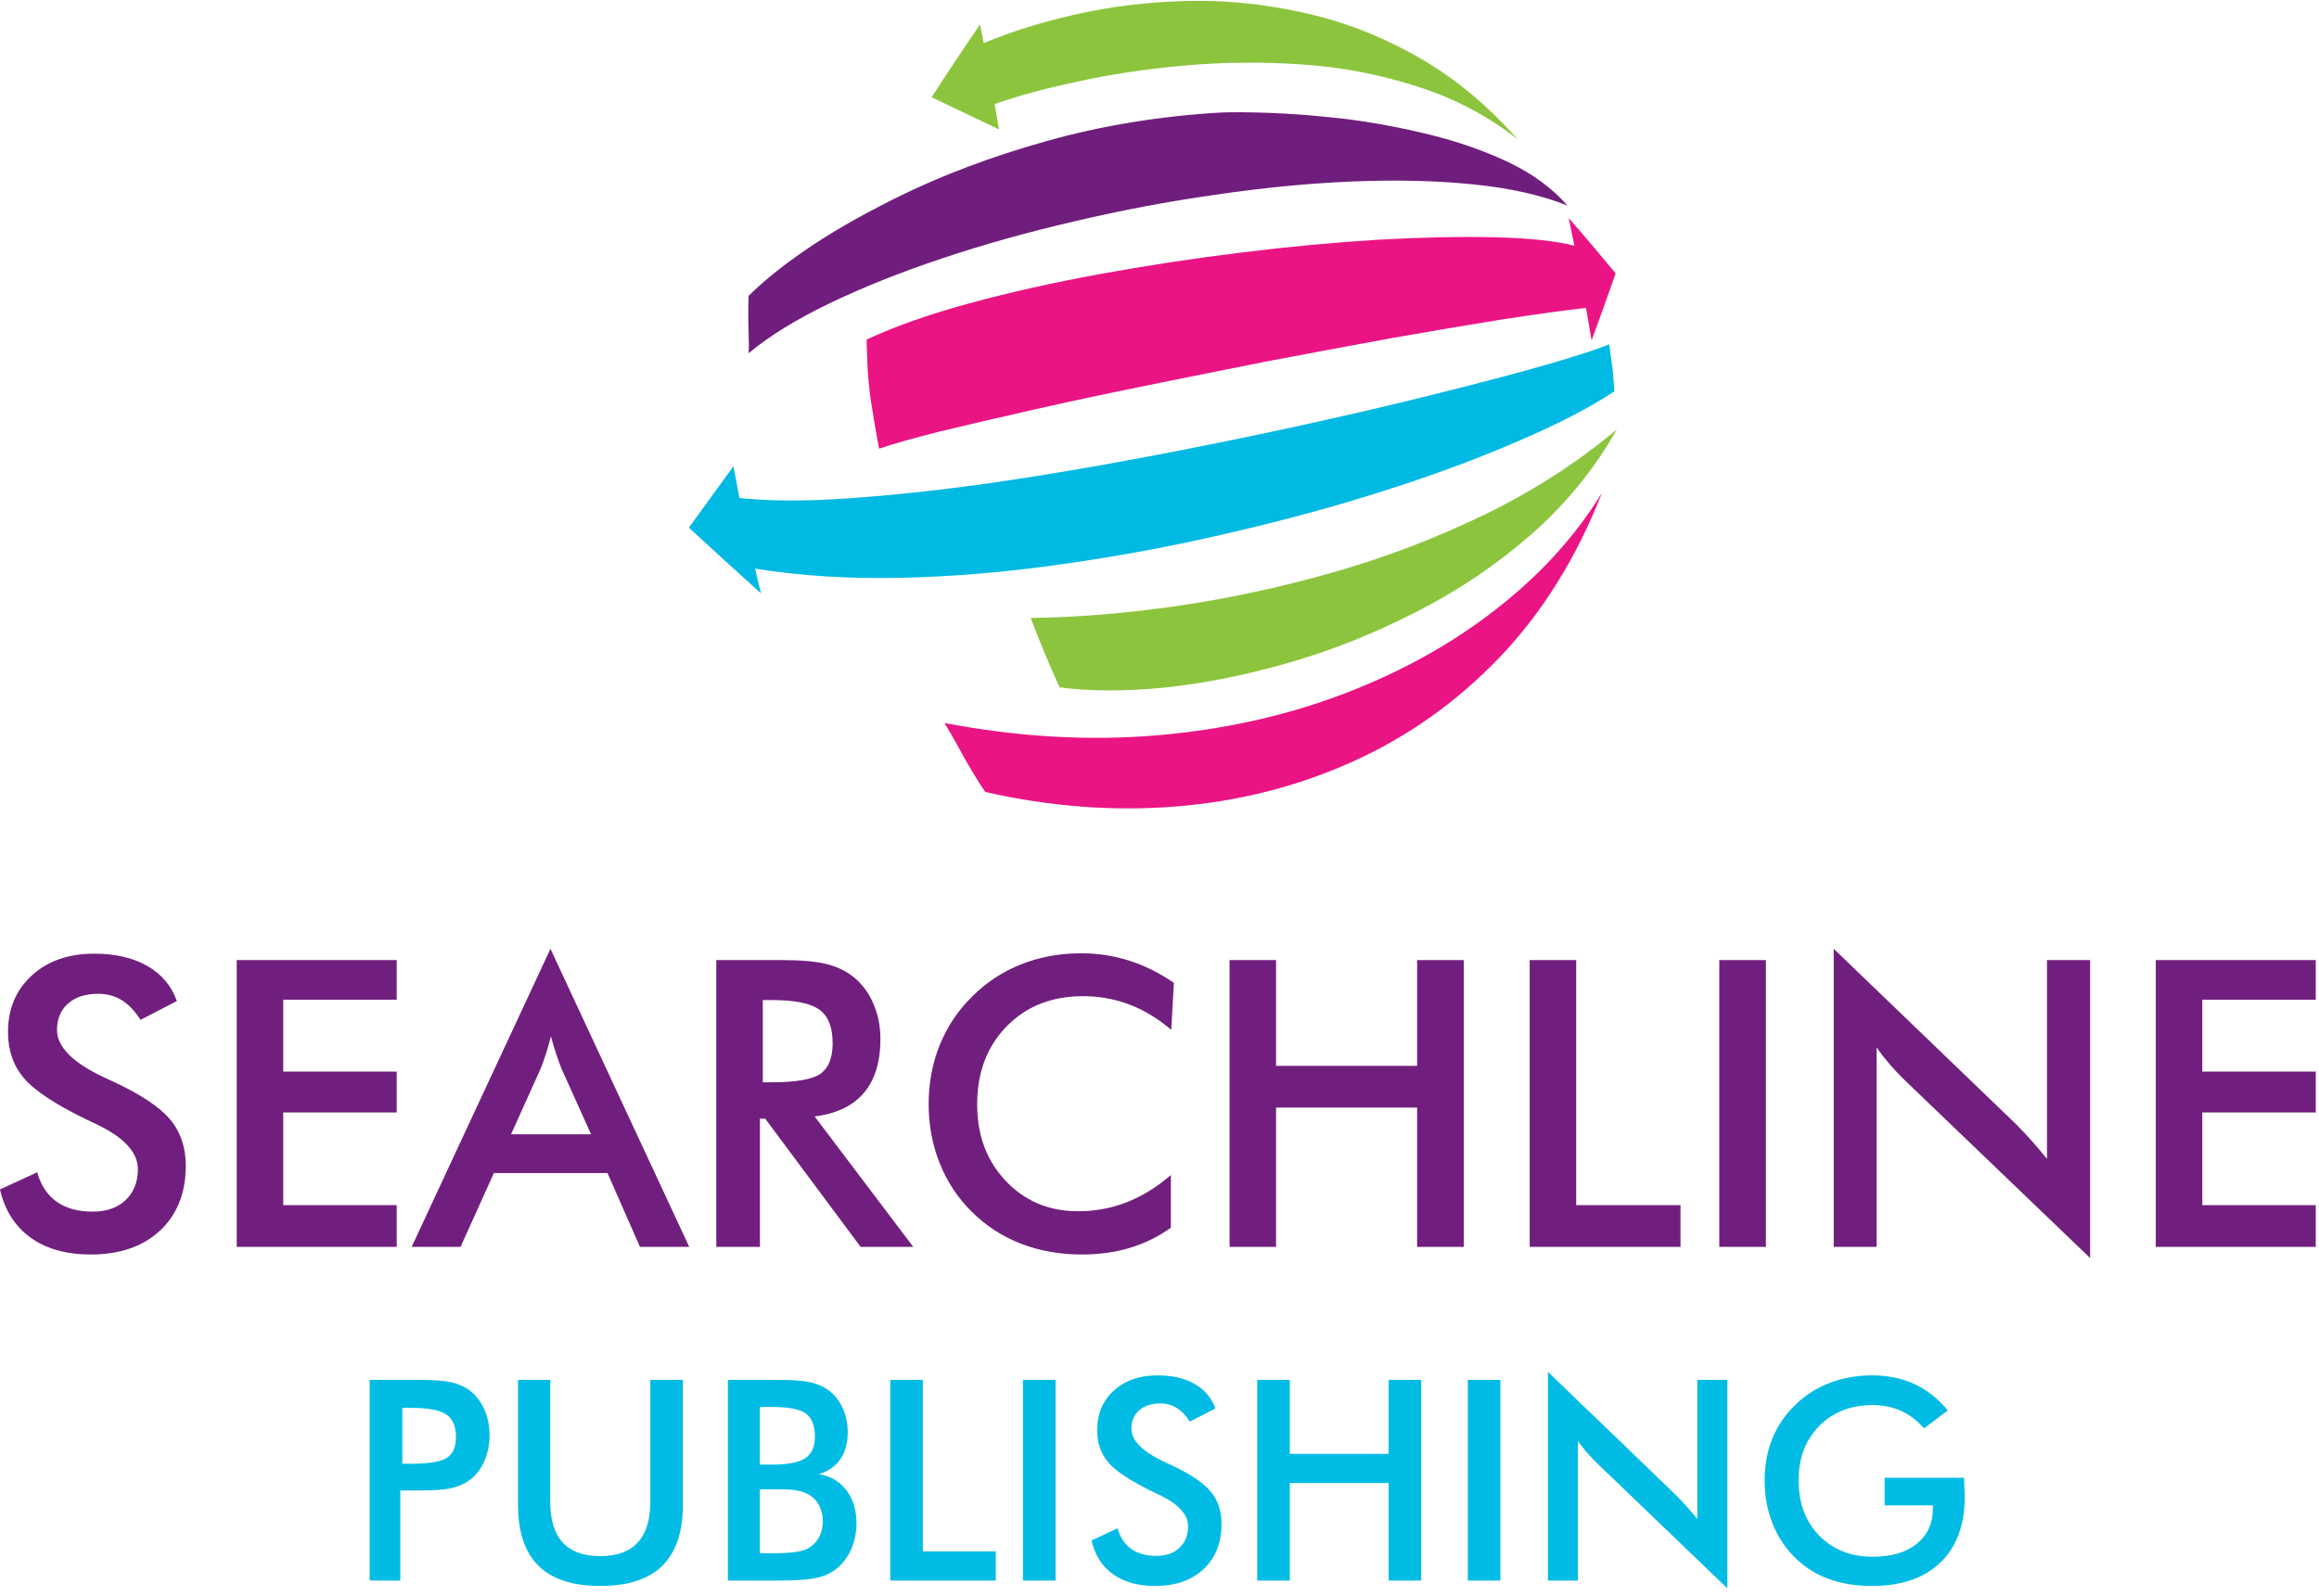 <?xml version="1.0" encoding="UTF-8" standalone="no"?>
<!-- Created with Inkscape (http://www.inkscape.org/) -->

<svg
   xmlns:dc="http://purl.org/dc/elements/1.1/"
   xmlns:cc="http://creativecommons.org/ns#"
   xmlns:rdf="http://www.w3.org/1999/02/22-rdf-syntax-ns#"
   xmlns:svg="http://www.w3.org/2000/svg"
   xmlns="http://www.w3.org/2000/svg"
   xmlns:inkscape="http://www.inkscape.org/namespaces/inkscape"
   version="1.1"
   width="361.25"
   height="248.75"
   id="svg2"
   xml:space="preserve"><defs
     id="defs6" /><g
     transform="matrix(1.25,0,0,-1.25,0,248.75)"
     id="g10"><g
       transform="scale(0.1,0.1)"
       id="g12"><path
         d="m 2013.48,1649.21 c -18.99,23.01 -38.48,46.02 -58.48,69.02 2.34,-11.68 4.65,-23.16 6.99,-34.49 -23.67,5.98 -56.68,9.49 -98.98,10.47 -42.35,1.02 -90.67,0 -145,-2.97 -54.69,-3.36 -111.68,-8.67 -171.02,-16.01 -59.65,-7.35 -118.67,-16.33 -176.99,-27 -58.36,-10.66 -112.5,-22.85 -162.5,-36.52 -50,-13.63 -92.5,-28.63 -127.5,-45 0.31,-18.63 0.98,-34.33 1.99,-46.99 1.02,-13.01 2.66,-26.17 5,-39.49 1.99,-13.32 4.85,-29.85 8.52,-49.5 16.64,5.67 41.33,12.66 73.98,20.98 33.01,8.01 71.68,17.03 116.02,27.03 43.98,10 91.48,20.16 142.5,30.47 50.66,10.35 102.15,20.67 154.49,31.02 52.66,10 103.67,19.49 153.01,28.51 49.33,8.64 94.65,16.33 135.97,22.97 41.33,6.37 76.33,11.17 105,14.53 2.35,-13.36 4.69,-26.83 7,-40.51 10.35,28.01 20.35,55.82 30,83.48 m -17,-273.48 c -31.64,-80.66 -74.14,-149.02 -127.5,-205 -53.32,-55.66 -114.33,-99.02 -183,-130 -68.64,-31.01 -142,-49.679 -220,-56.011 -77.97,-6.328 -157.31,-0.309 -237.97,18.011 -4.34,6.01 -9.69,14.33 -16.02,25 -6.68,11.01 -13.01,22.15 -18.98,33.51 -6.37,11.33 -11.68,20.47 -16.02,27.5 91.33,-17.34 178.99,-22.5 263.01,-15.51 83.67,7 161.48,24.15 233.48,51.49 72.03,27.34 135.5,62.5 190.5,105.51 55,42.65 99.18,91.17 132.5,145.5"
         inkscape:connector-curvature="0"
         id="path14"
         style="fill:#eb1485;fill-opacity:1;fill-rule:evenodd;stroke:none" /><path
         d="m 1239.49,1860.23 c 28.01,10 62.35,19.33 103.01,28 40.66,8.99 85,15.67 133.01,20 47.65,4.34 96.48,4.85 146.48,1.49 49.65,-3.32 97.66,-12.5 143.99,-27.5 46.36,-14.65 88.16,-36.64 125.5,-65.98 -38.98,43.99 -81.48,78.83 -127.5,104.49 -45.97,25.67 -93.32,43.68 -141.99,53.99 -48.67,10.66 -96.83,15.35 -144.49,14.02 -48.01,-1.36 -93.36,-6.83 -136.02,-16.52 -43,-9.65 -81.48,-21.64 -115.5,-35.98 -1.64,7.97 -3.17,15.82 -4.5,23.48 -20.31,-29.65 -40.5,-60 -60.5,-90.98 27.34,-13.01 55.35,-26.36 84.02,-40 -1.68,10.31 -3.52,20.82 -5.51,31.49 M 2015,1454.72 c -28.36,-50 -64.34,-93.99 -108.01,-131.99 -43.67,-38.01 -91.68,-70.16 -143.98,-96.49 -52.35,-26.68 -105.35,-47.69 -159.03,-63.01 -53.98,-15.35 -105.5,-25.5 -154.49,-30.5 -48.98,-4.65 -91.99,-4.5 -128.98,0.5 -12.03,25.98 -24.03,54.85 -36.02,86.49 57.35,0.66 118.32,5.66 183.01,15 64.34,9.33 129.14,23.36 194.49,41.99 65.35,18.67 128.17,42.7 188.52,72.03 60.31,29.34 115.15,64.65 164.49,105.98"
         inkscape:connector-curvature="0"
         id="path16"
         style="fill:#8cc53d;fill-opacity:1;fill-rule:evenodd;stroke:none" /><path
         d="m 921.48,1369.21 c -2.339,13.01 -4.839,26.17 -7.5,39.53 -18.98,-26.01 -37.5,-51.52 -55.5,-76.52 29.329,-26.99 59.329,-54.34 90,-81.99 -2.66,10.35 -5.16,20.66 -7.5,31.01 55.348,-9.02 115.5,-12.85 180.5,-11.52 65,1.33 132.35,6.99 202,16.99 69.33,9.69 138.16,22.5 206.52,38.52 68.32,15.66 133.32,33.32 195,53 61.64,19.65 116.99,40.16 165.98,61.49 49.33,21.01 89.68,41.83 121.01,62.5 -0.66,10 -1.48,19.69 -2.5,29.02 -1.33,9.34 -2.65,19.14 -3.98,29.49 -15.67,-6.32 -42.5,-15 -80.51,-26.01 -37.66,-10.67 -83.16,-22.66 -136.52,-35.98 -53.32,-13.36 -111.33,-26.83 -173.99,-40.51 -62.65,-13.67 -126.83,-26.68 -192.5,-39.02 -65.66,-12.3 -129.65,-22.97 -191.99,-31.99 -62.66,-8.67 -120.51,-14.84 -173.52,-18.48 -52.65,-3.67 -97.652,-3.51 -135,0.47"
         inkscape:connector-curvature="0"
         id="path18"
         style="fill:#00bae3;fill-opacity:1;fill-rule:evenodd;stroke:none" /><path
         d="m 1953.48,1733.74 c -18.99,21.64 -43.48,39.65 -73.48,53.99 -30.35,14.33 -63.16,25.82 -98.52,34.49 -35.31,8.67 -70.15,15.16 -104.49,19.49 -34.65,4.02 -65.66,6.52 -93.01,7.5 -27.34,1.02 -48.16,1.17 -62.5,0.51 -75.66,-4.34 -148,-16.17 -216.99,-35.51 -68.98,-19.33 -131.68,-42.97 -188.01,-70.98 -45.66,-22.65 -84.49,-45.15 -116.48,-67.5 -27.34,-19.02 -49.691,-37.18 -66.988,-54.49 -0.352,-5.35 -0.512,-12.5 -0.512,-21.52 0,-9.34 0.16,-18.67 0.512,-28.01 0.308,-9.33 0.308,-16.64 0,-21.99 25.968,21.68 59.797,42.5 101.478,62.5 41.68,20 88.52,38.67 140.51,56.01 51.99,17.35 106.84,32.66 164.49,45.98 58.01,13.67 116.33,24.69 175,33.01 58.67,8.67 115.35,14.18 170,16.52 54.65,2.31 105,1.14 151.02,-3.51 46.33,-4.65 85.66,-13.52 117.97,-26.49"
         inkscape:connector-curvature="0"
         id="path20"
         style="fill:#701e7d;fill-opacity:1;fill-rule:evenodd;stroke:none" /><path
         d="M -0.039,507.301 46.371,528.699 c 4.367,-15.929 12.379,-28.121 24.059,-36.558 11.762,-8.36 26.762,-12.5 45,-12.5 17.269,0 30.98,4.769 41.09,14.379 10.199,9.679 15.32,22.531 15.32,38.589 0,21.02 -17.43,39.77 -52.192,56.25 -4.918,2.379 -8.668,4.141 -11.25,5.313 -39.379,19.137 -65.629,36.488 -78.75,52.027 -13.129,15.629 -19.687,34.692 -19.687,57.192 0,29.058 9.879,52.578 29.687,70.629 19.762,18.121 45.703,27.179 77.813,27.179 26.328,0 48.359,-5.109 66.09,-15.308 17.82,-10.121 30.078,-24.692 36.879,-43.75 l -45.309,-23.442 c -7.191,11.25 -15.082,19.461 -23.601,24.692 -8.551,5.199 -18.36,7.808 -29.372,7.808 -15.628,0 -28.089,-4.058 -37.347,-12.179 -9.18,-8.129 -13.75,-19.071 -13.75,-32.821 0,-21.48 20.16,-41.48 60.469,-60 3.128,-1.48 5.55,-2.609 7.351,-3.429 35.309,-16.25 59.57,-32.192 72.809,-47.821 13.199,-15.539 19.84,-34.918 19.84,-58.121 0,-33.867 -10.7,-60.777 -32.032,-80.777 -21.367,-19.922 -50.148,-29.852 -86.398,-29.852 -30.43,0 -55.391,7 -74.852,20.942 C 18.75,461.199 5.98,481.238 -0.039,507.301 z M 295,435.73 l 0,357.5 199.379,0 0,-49.371 -141.41,0 0,-89.687 141.41,0 0,-50.942 -141.41,0 0,-115.46 141.41,0 0,-52.04 -199.379,0 z m 341.91,140.321 99.692,0 -36.723,81.558 c -2.109,5.192 -4.289,11.172 -6.559,17.969 -2.3,6.762 -4.531,14.301 -6.718,22.652 -1.993,-7.808 -4.063,-15.109 -6.25,-21.871 -2.192,-6.8 -4.454,-13.05 -6.723,-18.75 L 636.91,576.051 z m 160.629,-140.321 -40.469,92.04 -141.558,0 -41.563,-92.04 -60.937,0 172.968,371.571 172.969,-371.571 -61.41,0 z m 153.082,205.161 10.629,0 c 30.699,0 51.13,3.519 61.25,10.629 10.08,7.179 15.16,19.878 15.16,38.121 0,19.687 -5.43,33.519 -16.25,41.558 -10.86,8.129 -30.898,12.192 -60.16,12.192 l -10.629,0 0,-102.5 z m -3.59,-45.313 0,-159.848 -54.371,0 0,357.5 80.93,0 c 23.75,0 42.19,-1.558 55.32,-4.679 13.12,-3.129 24.29,-8.281 33.59,-15.473 11.02,-8.558 19.57,-19.687 25.62,-33.437 6.02,-13.672 9.07,-28.59 9.07,-44.84 0,-28.672 -6.96,-51.102 -20.78,-67.352 -13.87,-16.168 -34.3,-25.859 -61.25,-29.058 l 122.96,-162.661 -65.62,0 -118.91,159.848 -6.559,0 z m 512.619,110.621 c -16.37,14.071 -33.71,24.571 -52.03,31.571 -18.36,6.949 -37.62,10.46 -57.82,10.46 -39.06,0 -70.85,-12.57 -95.31,-37.652 -24.49,-25 -36.72,-57.457 -36.72,-97.348 0,-38.55 11.92,-70.39 35.78,-95.46 23.83,-25.122 53.91,-37.661 90.16,-37.661 21.13,0 41.29,3.75 60.47,11.25 19.14,7.5 37.5,18.789 55,33.911 l 0,-65.629 c -15.63,-11.25 -32.66,-19.653 -51.09,-25.161 -18.36,-5.5 -38.25,-8.281 -59.69,-8.281 -27.42,0 -52.74,4.5 -75.94,13.442 -23.12,8.949 -43.51,22.109 -61.09,39.531 -17.42,17.066 -30.78,37.226 -40.16,60.469 -9.3,23.199 -13.91,47.89 -13.91,74.058 0,26.25 4.61,50.86 13.91,73.91 9.38,23.012 22.97,43.2 40.78,60.621 17.7,17.579 38.01,30.86 60.94,39.848 22.89,9.063 47.73,13.594 74.53,13.594 20.94,0 40.94,-3.082 60,-9.223 19.06,-6.051 37.54,-15.269 55.47,-27.648 l -3.28,-58.602 z m 72.65,-270.469 0,357.5 57.97,0 0,-131.871 175.78,0 0,131.871 58.13,0 0,-357.5 -58.13,0 0,173.598 -175.78,0 0,-173.598 -57.97,0 z m 374.03,0 0,357.5 57.97,0 0,-305.46 130,0 0,-52.04 -187.97,0 z m 236.29,0 0,357.5 58.12,0 0,-357.5 -58.12,0 z m 142.61,0 0,371.571 227.04,-218.442 c 6.13,-6.25 12.38,-12.89 18.75,-19.839 6.32,-7 13,-14.848 20,-23.598 l 0,247.808 53.75,0 0,-371.402 -231.72,222.344 c -6.17,6.019 -12.15,12.379 -17.97,19.058 -5.74,6.649 -11.21,13.68 -16.41,21.098 l 0,-248.598 -53.44,0 z m 401.37,0 0,357.5 199.38,0 0,-49.371 -141.41,0 0,-89.687 141.41,0 0,-50.942 -141.41,0 0,-115.46 141.41,0 0,-52.04"
         inkscape:connector-curvature="0"
         id="path22"
         style="fill:#711f7e;fill-opacity:1;fill-rule:nonzero;stroke:none" /><path
         d="m 501.371,165.379 10.469,0 c 22.5,0 37.5,2.422 45,7.351 7.57,4.879 11.398,13.508 11.398,25.93 0,13.32 -4.019,22.699 -12.027,28.129 -8.051,5.512 -22.813,8.281 -44.371,8.281 l -10.469,0 0,-69.691 z m -2.5,-33.277 0,-112.34 -38.133,0 0,250.148 61.563,0 c 18.211,0 31.609,-1.012 40.16,-2.961 8.629,-2 16.129,-5.277 22.5,-9.847 7.809,-5.864 13.949,-13.711 18.437,-23.59 4.454,-9.813 6.723,-20.633 6.723,-32.5 0,-11.801 -2.269,-22.742 -6.723,-32.813 -4.488,-10 -10.628,-17.82 -18.437,-23.437 -6.371,-4.614 -13.871,-7.891 -22.5,-9.852 -8.551,-1.871 -21.949,-2.808 -40.16,-2.808 l -23.43,0 z m 146.719,137.808 40.148,0 0,-151.871 c 0,-22.617 5.203,-39.609 15.633,-50.937 10.391,-11.25 25.969,-16.871 46.719,-16.871 20.621,0 36.129,5.621 46.558,16.871 10.512,11.328 15.782,28.32 15.782,50.937 l 0,151.871 40.621,0 0,-155.621 c 0,-33.867 -8.551,-59.219 -25.621,-76.09 -17.11,-16.801 -42.891,-25.16 -77.34,-25.16 -34.379,0 -60.078,8.359 -77.039,25.16 -16.992,16.75 -25.461,42.102 -25.461,76.09 l 0,155.621 z m 301.359,-105.621 15.473,0 c 19.379,0 33.047,2.66 41.098,7.973 8,5.308 12.03,14.218 12.03,26.718 0,13.75 -3.71,23.36 -11.1,28.899 -7.419,5.512 -21.399,8.281 -42.028,8.281 l -15.473,0 0,-71.871 z m 0,-110.469 13.91,0 c 14.262,0 24.922,0.551 32.032,1.719 7.07,1.133 12.659,3.121 16.719,5.941 5,3.32 8.83,7.73 11.56,13.281 2.81,5.617 4.22,11.758 4.22,18.438 0,8 -1.68,15 -5,20.93 -3.36,5.941 -8.09,10.512 -14.22,13.75 -3.87,1.961 -8.279,3.359 -13.279,4.223 -4.922,0.937 -11.481,1.41 -19.692,1.41 l -26.25,0 0,-79.692 z m -39.84,-34.059 0,250.148 62.969,0 c 18.012,0 31.292,-1.012 39.842,-2.961 8.63,-1.879 15.98,-5.078 22.03,-9.539 7.82,-5.621 13.83,-13.082 18.13,-22.34 4.26,-9.179 6.4,-19.371 6.4,-30.621 0,-13.359 -3.08,-24.5 -9.21,-33.437 -6.18,-8.871 -15.12,-15.082 -26.88,-18.602 14.57,-2.301 26.02,-8.98 34.38,-20 8.43,-10.93 12.65,-24.801 12.65,-41.558 0,-10.121 -1.8,-19.762 -5.31,-28.902 -3.56,-9.07 -8.56,-16.84 -15,-23.289 -6.88,-6.871 -15.43,-11.789 -25.63,-14.68 -10.11,-2.82 -27.101,-4.219 -50.929,-4.219 l -63.442,0 z m 202.341,0 0,250.148 40.63,0 0,-213.75 90.94,0 0,-36.398 -131.57,0 z m 165.39,0 0,250.148 40.63,0 0,-250.148 -40.63,0 z m 85.47,50 32.5,15.149 c 3.01,-11.172 8.64,-19.68 16.88,-25.621 8.2,-5.859 18.67,-8.75 31.4,-8.75 12.07,0 21.64,3.32 28.75,10 7.19,6.762 10.78,15.781 10.78,27.031 0,14.692 -12.18,27.809 -36.56,39.379 -3.44,1.641 -6.05,2.891 -7.81,3.75 -27.62,13.43 -46.02,25.539 -55.16,36.403 -9.18,10.937 -13.75,24.257 -13.75,40 0,20.386 6.92,36.918 20.78,49.527 13.83,12.582 31.96,18.91 54.38,18.91 18.44,0 33.83,-3.559 46.25,-10.629 12.5,-7.109 21.13,-17.301 25.94,-30.621 l -31.88,-16.41 c -5,7.82 -10.54,13.519 -16.56,17.191 -5.94,3.629 -12.77,5.469 -20.47,5.469 -10.94,0 -19.65,-2.891 -26.09,-8.59 -6.49,-5.629 -9.69,-13.25 -9.69,-22.82 0,-15 14.1,-29.02 42.34,-42.027 2.19,-1.051 3.91,-1.832 5.16,-2.34 24.77,-11.492 41.76,-22.66 50.94,-33.602 9.26,-10.859 13.9,-24.371 13.9,-40.621 0,-23.75 -7.5,-42.617 -22.5,-56.559 -14.92,-13.992 -35.07,-20.941 -60.46,-20.941 -21.26,0 -38.72,4.922 -52.35,14.691 -13.67,9.758 -22.58,23.789 -26.72,42.031 z m 206.49,-50 0,250.148 40.62,0 0,-92.18 123.13,0 0,92.18 40.62,0 0,-250.148 -40.62,0 0,121.558 -123.13,0 0,-121.558 -40.62,0 z m 262.42,0 0,250.148 40.62,0 0,-250.148 -40.62,0 z m 99.88,0 0,260.148 158.91,-152.961 c 4.37,-4.379 8.75,-9.027 13.12,-13.91 4.46,-4.918 9.14,-10.43 14.07,-16.558 l 0,173.429 37.5,0 0,-259.84 -162.04,155.629 c -4.37,4.25 -8.59,8.672 -12.65,13.281 -4.06,4.68 -7.93,9.571 -11.56,14.68 l 0,-173.898 -37.35,0 z m 419.57,128.117 99.06,0 c 0,-1.68 0.04,-4.059 0.16,-7.18 0.39,-8.051 0.63,-13.519 0.63,-16.41 0,-35.238 -10.12,-62.578 -30.32,-82.027 -20.23,-19.492 -48.67,-29.223 -85.31,-29.223 -20.55,0 -38.83,3.051 -54.84,9.062 -16.06,6.019 -30.12,15.16 -42.19,27.348 -11.88,12.07 -21.02,26.25 -27.34,42.5 -6.25,16.321 -9.38,33.781 -9.38,52.34 0,18.941 3.16,36.41 9.53,52.34 6.45,15.941 16.02,30 28.75,42.191 12.19,11.95 26.45,21.09 42.81,27.34 16.45,6.25 33.99,9.379 52.66,9.379 19.69,0 37.27,-3.59 52.81,-10.777 15.63,-7.114 29.53,-18.09 41.72,-32.973 l -29.69,-22.34 c -8.43,9.762 -17.96,17.071 -28.59,21.871 -10.62,4.77 -22.46,7.192 -35.47,7.192 -27.19,0 -49.37,-8.711 -66.56,-26.102 -17.11,-17.422 -25.63,-39.961 -25.63,-67.648 0,-28.364 8.52,-51.332 25.63,-68.91 17.19,-17.621 39.45,-26.402 66.87,-26.402 23.21,0 41.49,5.391 54.85,16.25 13.32,10.82 20,25.621 20,44.371 l 0,3.442 -60.16,0"
         inkscape:connector-curvature="0"
         id="path24"
         style="fill:#00bce4;fill-opacity:1;fill-rule:nonzero;stroke:none" /></g></g></svg>